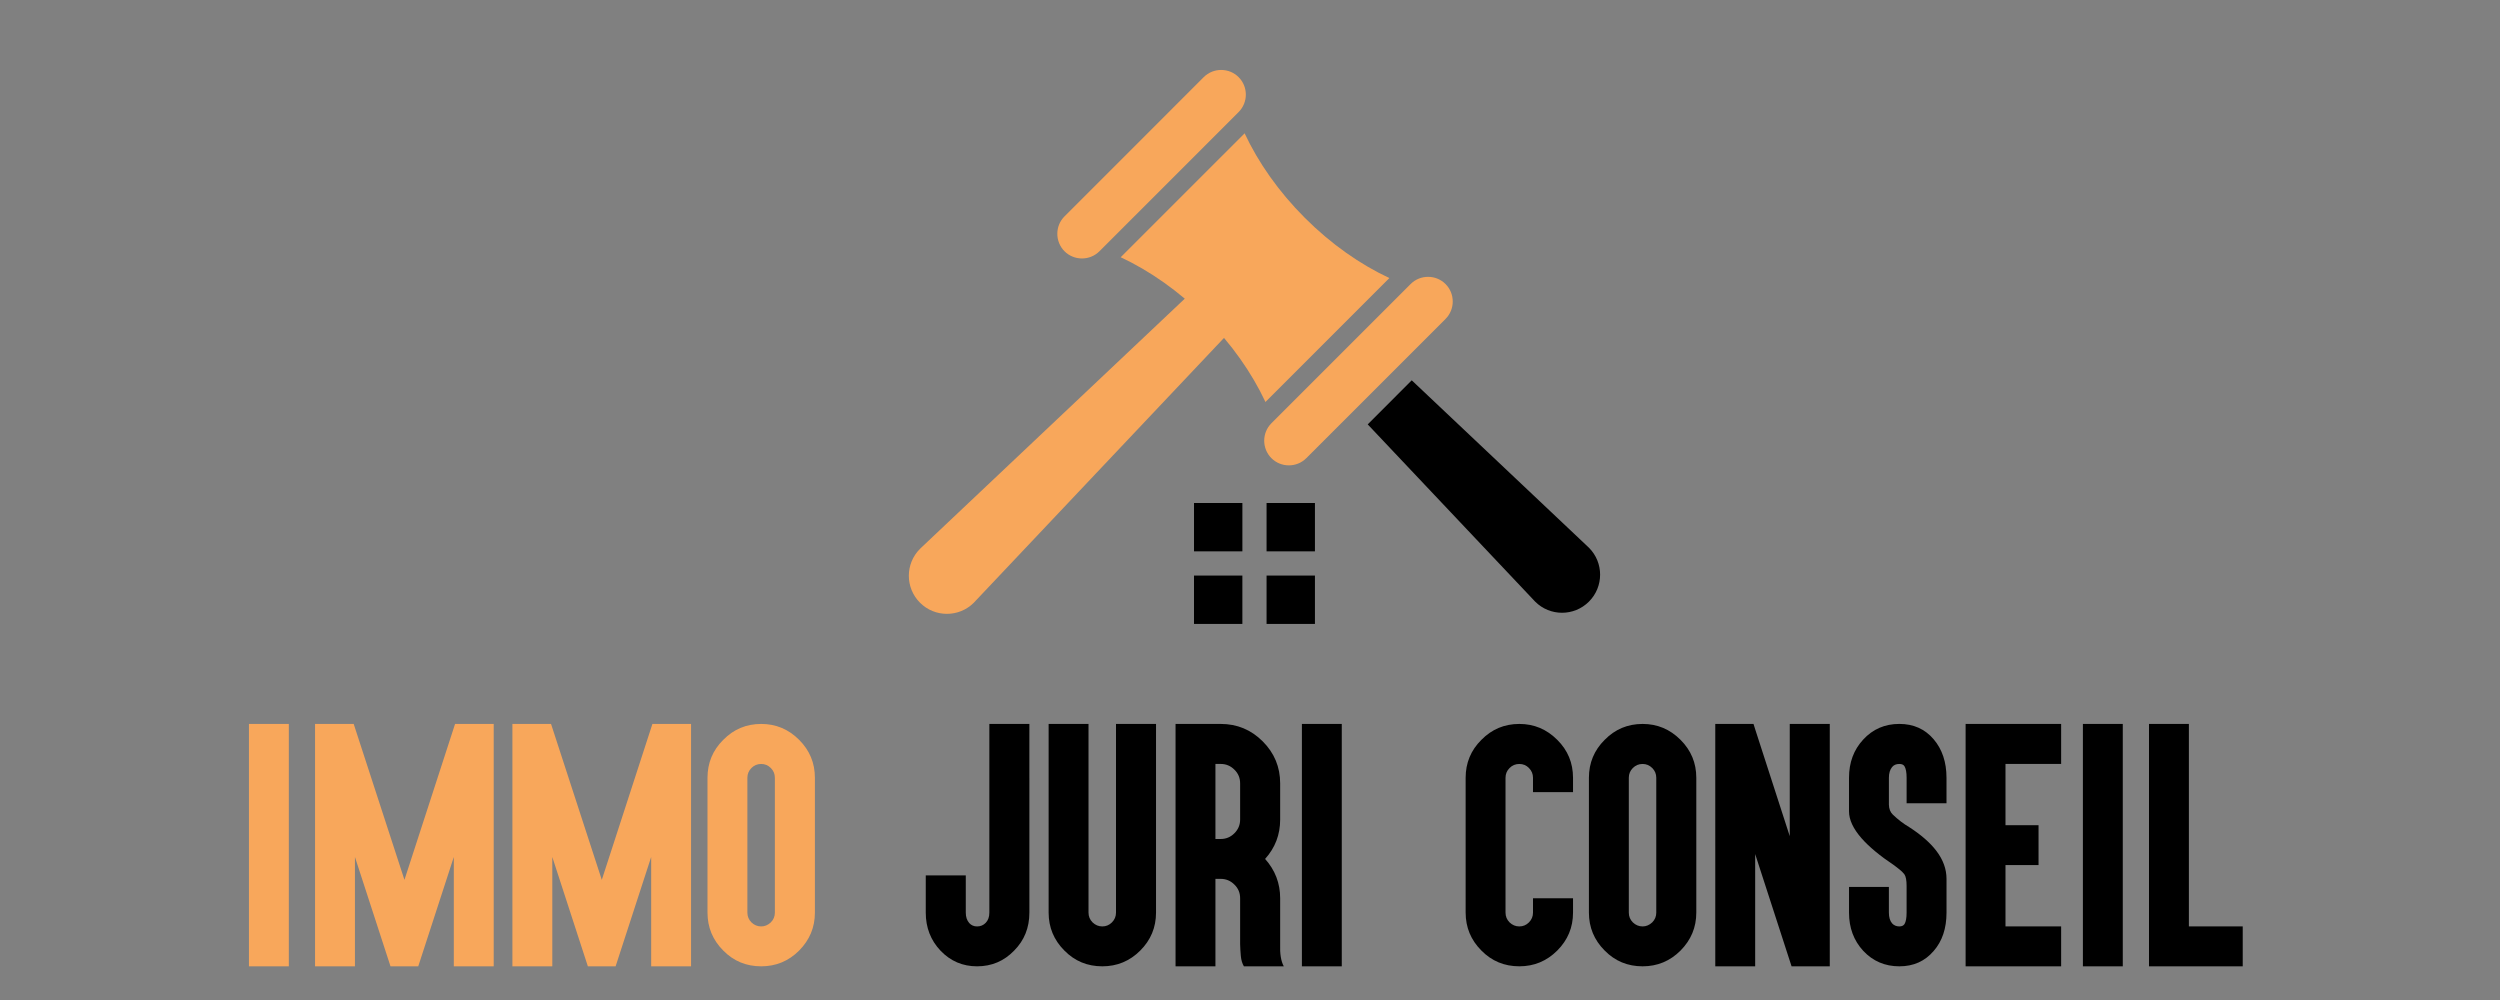 <?xml version="1.0" encoding="utf-8"?>
<!-- Generator: Adobe Illustrator 16.0.0, SVG Export Plug-In . SVG Version: 6.00 Build 0)  -->
<!DOCTYPE svg PUBLIC "-//W3C//DTD SVG 1.1//EN" "http://www.w3.org/Graphics/SVG/1.1/DTD/svg11.dtd">
<svg version="1.1" id="Calque_1" xmlns:x="http://ns.adobe.com/Extensibility/1.0/" xmlns:i="http://ns.adobe.com/AdobeIllustrator/10.0/" xmlns:graph="http://ns.adobe.com/Graphs/1.0/"
	 xmlns="http://www.w3.org/2000/svg" xmlns:xlink="http://www.w3.org/1999/xlink" x="0px" y="0px" width="200px" height="80px"
	 viewBox="0 0 200 80" enable-background="new 0 0 200 80" xml:space="preserve">
<rect x="0" y="0" width="200" height="80" fill="#808080" stroke="none"/>
<path fill="#F8A75B" d="M22.415,57.914h0.692v0.703v17.985v0.703h-0.692h-1.807h-0.692v-0.703V58.617v-0.703h0.692H22.415z"/>
<path fill="#F8A75B" d="M25.205,57.914h3.09l4.061,12.474l4.05-12.474h3.09v19.392h-3.191v-8.747l-2.845,8.747H31.24l-2.845-8.747
	v8.747h-3.191V57.914z"/>
<path fill="#F8A75B" d="M40.992,57.914h3.091l4.061,12.474l4.05-12.474h3.091v19.392h-3.191v-8.747l-2.845,8.747h-2.22l-2.845-8.747
	v8.747h-3.191V57.914z"/>
<path fill="#F8A75B" d="M63.931,59.187c0.841,0.84,1.261,1.852,1.261,3.034V73.01c0,1.176-0.42,2.187-1.261,3.035
	c-0.84,0.84-1.852,1.261-3.035,1.261c-1.197,0-2.209-0.421-3.035-1.261c-0.84-0.841-1.261-1.853-1.261-3.035V62.221
	c0-1.189,0.42-2.201,1.261-3.034c0.833-0.849,1.845-1.272,3.035-1.272C62.071,57.914,63.083,58.338,63.931,59.187z M60.115,61.44
	c-0.216,0.215-0.324,0.476-0.324,0.78V73.01c0,0.305,0.108,0.565,0.324,0.781c0.223,0.216,0.483,0.323,0.781,0.323
	c0.283,0,0.54-0.107,0.77-0.323c0.216-0.216,0.323-0.477,0.323-0.781V62.221c0-0.305-0.107-0.565-0.323-0.78
	c-0.216-0.216-0.473-0.324-0.77-0.324C60.591,61.116,60.331,61.225,60.115,61.44z"/>
<path d="M82.351,62.221V73.01c0,1.205-0.405,2.217-1.216,3.035c-0.811,0.84-1.8,1.261-2.968,1.261c-1.153,0-2.127-0.417-2.923-1.25
	c-0.789-0.833-1.183-1.849-1.183-3.046v-2.275v-0.703h0.703h1.796h0.703v0.703v2.275c0,0.35,0.093,0.629,0.279,0.837
	c0.164,0.179,0.372,0.268,0.625,0.268c0.275,0,0.505-0.097,0.691-0.29c0.193-0.2,0.29-0.472,0.29-0.814V62.221v-3.604v-0.703h0.703
	h1.796h0.703v0.703V62.221z"/>
<path d="M92.482,73.01c0,1.183-0.42,2.194-1.261,3.035c-0.841,0.84-1.852,1.261-3.035,1.261c-1.198,0-2.209-0.421-3.035-1.261
	c-0.84-0.841-1.261-1.853-1.261-3.035V58.617v-0.703h0.692h1.808h0.691v0.703V73.01c0,0.305,0.108,0.565,0.324,0.781
	c0.223,0.216,0.483,0.323,0.781,0.323c0.297,0,0.554-0.107,0.77-0.323s0.324-0.477,0.324-0.781V58.617v-0.703h0.703h1.796h0.703
	v0.703V73.01z"/>
<path d="M94.735,77.306h-0.691v-0.703v-8.792v-4.039v-5.154v-0.703h0.691h1.808h1.116c1.309,0,2.429,0.465,3.358,1.395
	c0.93,0.931,1.396,2.05,1.396,3.358v2.901c0,1.205-0.402,2.254-1.205,3.146c0.803,0.899,1.205,1.948,1.205,3.146v3.66
	c-0.03,0.781,0.066,1.376,0.29,1.785h-3.191c-0.134-0.224-0.216-0.499-0.246-0.826s-0.048-0.646-0.056-0.959v-3.66
	c0-0.431-0.152-0.796-0.458-1.093c-0.305-0.305-0.669-0.458-1.093-0.458h-0.424v6.293v0.703h-0.692H94.735z M97.235,67.119h0.424
	c0.424,0,0.789-0.152,1.093-0.458c0.305-0.305,0.458-0.669,0.458-1.093v-2.901c0-0.431-0.152-0.796-0.458-1.093
	c-0.305-0.306-0.669-0.458-1.093-0.458h-0.424V67.119z"/>
<path d="M106.651,57.914h0.691v0.703v17.985v0.703h-0.691h-1.808h-0.691v-0.703V58.617v-0.703h0.691H106.651z"/>
<path d="M124.581,59.187c0.84,0.833,1.261,1.845,1.261,3.034v0.446v0.703h-0.703h-1.796h-0.703v-0.703v-0.446
	c0-0.305-0.108-0.565-0.324-0.78c-0.208-0.216-0.465-0.324-0.77-0.324s-0.565,0.108-0.781,0.324
	c-0.215,0.215-0.323,0.476-0.323,0.78V73.01c0,0.305,0.108,0.565,0.323,0.781c0.224,0.216,0.484,0.323,0.781,0.323
	c0.298,0,0.555-0.107,0.77-0.323c0.216-0.216,0.324-0.477,0.324-0.781v-0.446V71.86h0.703h1.796h0.703v0.703v0.446
	c0,1.183-0.421,2.194-1.261,3.035c-0.841,0.84-1.853,1.261-3.035,1.261c-1.197,0-2.209-0.421-3.034-1.261
	c-0.841-0.841-1.261-1.853-1.261-3.035V62.221c0-1.189,0.42-2.201,1.261-3.034c0.833-0.849,1.845-1.272,3.034-1.272
	C122.722,57.914,123.732,58.338,124.581,59.187z"/>
<path d="M134.443,59.187c0.841,0.84,1.261,1.852,1.261,3.034V73.01c0,1.176-0.42,2.187-1.261,3.035
	c-0.84,0.84-1.852,1.261-3.034,1.261c-1.198,0-2.209-0.421-3.035-1.261c-0.84-0.841-1.261-1.853-1.261-3.035V62.221
	c0-1.189,0.421-2.201,1.261-3.034c0.833-0.849,1.845-1.272,3.035-1.272C132.584,57.914,133.596,58.338,134.443,59.187z
	 M130.628,61.44c-0.216,0.215-0.323,0.476-0.323,0.78V73.01c0,0.305,0.107,0.565,0.323,0.781c0.224,0.216,0.483,0.323,0.781,0.323
	c0.282,0,0.539-0.107,0.77-0.323c0.216-0.216,0.323-0.477,0.323-0.781V62.221c0-0.305-0.107-0.565-0.323-0.78
	c-0.216-0.216-0.473-0.324-0.77-0.324C131.104,61.116,130.844,61.225,130.628,61.44z"/>
<path d="M137.222,58.617v-0.703h0.691h1.853h0.514l0.155,0.491l2.745,8.49v-8.278v-0.703h0.703h1.796h0.703v0.703v17.985v0.703
	h-0.703h-1.852h-0.502l-0.156-0.48l-2.756-8.501v8.278v0.703h-0.692h-1.808h-0.691v-0.703V58.617z"/>
<path d="M151.949,77.306c-1.153,0-2.116-0.413-2.89-1.238c-0.759-0.826-1.138-1.845-1.138-3.058v-1.35v-0.703h0.691h1.796h0.703
	v0.703v1.35c0,0.372,0.086,0.658,0.257,0.859c0.148,0.163,0.342,0.245,0.58,0.245c0.193,0,0.331-0.063,0.413-0.189
	c0.111-0.179,0.167-0.483,0.167-0.915v-2.131c0-0.461-0.06-0.773-0.179-0.938c-0.111-0.141-0.245-0.271-0.401-0.394
	c-0.156-0.123-0.294-0.23-0.413-0.32c-1.13-0.751-2.001-1.473-2.61-2.164c-0.67-0.767-1.004-1.484-1.004-2.153v-2.689
	c0-1.22,0.379-2.238,1.138-3.057c0.766-0.833,1.729-1.25,2.89-1.25c1.131,0,2.046,0.409,2.744,1.228
	c0.685,0.804,1.027,1.83,1.027,3.079v1.351v0.691h-0.692h-1.808h-0.691v-0.691v-1.351c0-0.424-0.056-0.729-0.167-0.915
	c-0.074-0.126-0.212-0.189-0.413-0.189c-0.253,0-0.446,0.082-0.58,0.246c-0.171,0.208-0.257,0.494-0.257,0.858v2.153
	c0.008,0.335,0.111,0.599,0.313,0.793c0.417,0.401,0.848,0.732,1.294,0.992c0.96,0.617,1.688,1.254,2.188,1.908
	c0.543,0.714,0.814,1.462,0.814,2.242v2.7c0,1.265-0.343,2.287-1.027,3.068C153.995,76.896,153.08,77.306,151.949,77.306z"/>
<path d="M164.188,57.914h0.703v0.703v1.797v0.702h-0.703h-3.749v4.898h1.953h0.691v0.703v1.796v0.691h-0.691h-1.953v4.909h3.749
	h0.703v0.692v1.796v0.703h-0.703h-6.248h-0.691v-0.703V58.617v-0.703h0.691H164.188z"/>
<path d="M169.131,57.914h0.692v0.703v17.985v0.703h-0.692h-1.808h-0.691v-0.703V58.617v-0.703h0.691H169.131z"/>
<path d="M174.42,57.914h0.691v0.703v15.497h3.604h0.703v0.692v1.796v0.703h-0.703h-6.103h-0.692v-0.703V58.617v-0.703h0.692H174.42z
	"/>
<path fill-rule="evenodd" clip-rule="evenodd" fill="#F8A75B" d="M104.386,17.427c-2.107-2.108-3.73-4.438-4.816-6.762l-9.915,9.914
	c2.325,1.087,4.656,2.71,6.763,4.818c2.107,2.107,3.73,4.438,4.818,6.762l9.913-9.915C108.824,21.158,106.494,19.535,104.386,17.427
	"/>
<path fill-rule="evenodd" clip-rule="evenodd" fill="#F8A75B" d="M87.954,20.102L99.09,8.964c0.769-0.768,0.769-2.024,0-2.792
	c-0.768-0.768-2.024-0.768-2.793,0L85.162,17.309c-0.768,0.767-0.768,2.023,0,2.793C85.929,20.869,87.187,20.869,87.954,20.102"/>
<path fill-rule="evenodd" clip-rule="evenodd" fill="#F8A75B" d="M99.365,19.564l-25.637,24.22h0.001l-0.003,0.003l-0.127,0.121
	c-1.19,1.188-1.19,3.119,0,4.308c1.189,1.189,3.118,1.189,4.308,0l0.121-0.127l0.002-0.004h-0.001l24.222-25.635L99.365,19.564z"/>
<path fill-rule="evenodd" clip-rule="evenodd" d="M112.939,30.425l14.047,13.271l0,0l0.004,0.004l0.127,0.12
	c1.189,1.188,1.189,3.119,0,4.308c-1.189,1.191-3.119,1.191-4.307,0L122.688,48l-0.002-0.004l0.002,0.002l-13.271-14.047
	L112.939,30.425z"/>
<path fill-rule="evenodd" clip-rule="evenodd" d="M105.195,46.045v3.869h-3.87v-3.869H105.195z M101.325,40.24h3.87v3.868h-3.87
	V40.24z M99.39,46.045v3.869h-3.87v-3.869H99.39z M95.521,40.24h3.87v3.868h-3.87V40.24z"/>
<path fill-rule="evenodd" clip-rule="evenodd" fill="#F8A75B" d="M112.85,22.723L101.713,33.86c-0.768,0.769-0.768,2.024,0,2.793
	c0.769,0.768,2.024,0.768,2.792,0l11.138-11.138c0.768-0.768,0.768-2.024,0-2.792C114.875,21.955,113.617,21.955,112.85,22.723"/>
<path fill="#F8A75B" d="M22.415,134.747h0.692v0.703v17.985v0.703h-0.692h-1.807h-0.692v-0.703V135.45v-0.703h0.692H22.415z"/>
<path fill="#F8A75B" d="M25.205,134.747h3.09l4.061,12.474l4.05-12.474h3.09v19.392h-3.191v-8.747l-2.845,8.747H31.24l-2.845-8.747
	v8.747h-3.191V134.747z"/>
<path fill="#F8A75B" d="M40.992,134.747h3.091l4.061,12.474l4.05-12.474h3.091v19.392h-3.191v-8.747l-2.845,8.747h-2.22
	l-2.845-8.747v8.747h-3.191V134.747z"/>
<path fill="#F8A75B" d="M63.931,136.02c0.841,0.84,1.261,1.852,1.261,3.034v10.789c0,1.176-0.42,2.187-1.261,3.035
	c-0.84,0.84-1.852,1.261-3.035,1.261c-1.197,0-2.209-0.421-3.035-1.261c-0.84-0.841-1.261-1.853-1.261-3.035v-10.789
	c0-1.189,0.42-2.201,1.261-3.034c0.833-0.849,1.845-1.272,3.035-1.272C62.071,134.747,63.083,135.171,63.931,136.02z
	 M60.115,138.273c-0.216,0.215-0.324,0.476-0.324,0.78v10.789c0,0.305,0.108,0.565,0.324,0.781c0.223,0.216,0.483,0.323,0.781,0.323
	c0.283,0,0.54-0.107,0.77-0.323c0.216-0.216,0.323-0.477,0.323-0.781v-10.789c0-0.305-0.107-0.565-0.323-0.78
	c-0.216-0.216-0.473-0.324-0.77-0.324C60.591,137.949,60.331,138.058,60.115,138.273z"/>
<path fill="#FFFFFF" d="M82.351,139.054v10.789c0,1.205-0.405,2.217-1.216,3.035c-0.811,0.84-1.8,1.261-2.968,1.261
	c-1.153,0-2.127-0.417-2.923-1.25c-0.789-0.833-1.183-1.849-1.183-3.046v-2.275v-0.703h0.703h1.796h0.703v0.703v2.275
	c0,0.35,0.093,0.629,0.279,0.837c0.164,0.179,0.372,0.268,0.625,0.268c0.275,0,0.505-0.097,0.691-0.29
	c0.193-0.2,0.29-0.472,0.29-0.814v-10.789v-3.604v-0.703h0.703h1.796h0.703v0.703V139.054z"/>
<path fill="#FFFFFF" d="M92.482,149.843c0,1.183-0.42,2.194-1.261,3.035c-0.841,0.84-1.852,1.261-3.035,1.261
	c-1.198,0-2.209-0.421-3.035-1.261c-0.84-0.841-1.261-1.853-1.261-3.035V135.45v-0.703h0.692h1.808h0.691v0.703v14.393
	c0,0.305,0.108,0.565,0.324,0.781c0.223,0.216,0.483,0.323,0.781,0.323c0.297,0,0.554-0.107,0.77-0.323s0.324-0.477,0.324-0.781
	V135.45v-0.703h0.703h1.796h0.703v0.703V149.843z"/>
<path fill="#FFFFFF" d="M94.735,154.139h-0.691v-0.703v-8.792v-4.039v-5.154v-0.703h0.691h1.808h1.116
	c1.309,0,2.429,0.465,3.358,1.395c0.93,0.931,1.396,2.05,1.396,3.358v2.901c0,1.205-0.402,2.254-1.205,3.146
	c0.803,0.899,1.205,1.948,1.205,3.146v3.66c-0.03,0.781,0.066,1.376,0.29,1.785h-3.191c-0.134-0.224-0.216-0.499-0.246-0.826
	s-0.048-0.646-0.056-0.959v-3.66c0-0.431-0.152-0.796-0.458-1.093c-0.305-0.305-0.669-0.458-1.093-0.458h-0.424v6.293v0.703h-0.692
	H94.735z M97.235,143.952h0.424c0.424,0,0.789-0.152,1.093-0.458c0.305-0.305,0.458-0.669,0.458-1.093V139.5
	c0-0.431-0.152-0.796-0.458-1.093c-0.305-0.306-0.669-0.458-1.093-0.458h-0.424V143.952z"/>
<path fill="#FFFFFF" d="M106.651,134.747h0.691v0.703v17.985v0.703h-0.691h-1.808h-0.691v-0.703V135.45v-0.703h0.691H106.651z"/>
<path fill="#FFFFFF" d="M124.581,136.02c0.84,0.833,1.261,1.845,1.261,3.034v0.446v0.703h-0.703h-1.796h-0.703V139.5v-0.446
	c0-0.305-0.108-0.565-0.324-0.78c-0.208-0.216-0.465-0.324-0.77-0.324s-0.565,0.108-0.781,0.324
	c-0.215,0.215-0.323,0.476-0.323,0.78v10.789c0,0.305,0.108,0.565,0.323,0.781c0.224,0.216,0.484,0.323,0.781,0.323
	c0.298,0,0.555-0.107,0.77-0.323c0.216-0.216,0.324-0.477,0.324-0.781v-0.446v-0.703h0.703h1.796h0.703v0.703v0.446
	c0,1.183-0.421,2.194-1.261,3.035c-0.841,0.84-1.853,1.261-3.035,1.261c-1.197,0-2.209-0.421-3.034-1.261
	c-0.841-0.841-1.261-1.853-1.261-3.035v-10.789c0-1.189,0.42-2.201,1.261-3.034c0.833-0.849,1.845-1.272,3.034-1.272
	C122.722,134.747,123.732,135.171,124.581,136.02z"/>
<path fill="#FFFFFF" d="M134.443,136.02c0.841,0.84,1.261,1.852,1.261,3.034v10.789c0,1.176-0.42,2.187-1.261,3.035
	c-0.84,0.84-1.852,1.261-3.034,1.261c-1.198,0-2.209-0.421-3.035-1.261c-0.84-0.841-1.261-1.853-1.261-3.035v-10.789
	c0-1.189,0.421-2.201,1.261-3.034c0.833-0.849,1.845-1.272,3.035-1.272C132.584,134.747,133.596,135.171,134.443,136.02z
	 M130.628,138.273c-0.216,0.215-0.323,0.476-0.323,0.78v10.789c0,0.305,0.107,0.565,0.323,0.781
	c0.224,0.216,0.483,0.323,0.781,0.323c0.282,0,0.539-0.107,0.77-0.323c0.216-0.216,0.323-0.477,0.323-0.781v-10.789
	c0-0.305-0.107-0.565-0.323-0.78c-0.216-0.216-0.473-0.324-0.77-0.324C131.104,137.949,130.844,138.058,130.628,138.273z"/>
<path fill="#FFFFFF" d="M137.222,135.45v-0.703h0.691h1.853h0.514l0.155,0.491l2.745,8.49v-8.278v-0.703h0.703h1.796h0.703v0.703
	v17.985v0.703h-0.703h-1.852h-0.502l-0.156-0.48l-2.756-8.501v8.278v0.703h-0.692h-1.808h-0.691v-0.703V135.45z"/>
<path fill="#FFFFFF" d="M151.949,154.139c-1.153,0-2.116-0.413-2.89-1.238c-0.759-0.826-1.138-1.845-1.138-3.058v-1.35v-0.703h0.691
	h1.796h0.703v0.703v1.35c0,0.372,0.086,0.658,0.257,0.859c0.148,0.163,0.342,0.245,0.58,0.245c0.193,0,0.331-0.063,0.413-0.189
	c0.111-0.179,0.167-0.483,0.167-0.915v-2.131c0-0.461-0.06-0.773-0.179-0.938c-0.111-0.141-0.245-0.271-0.401-0.394
	c-0.156-0.123-0.294-0.23-0.413-0.32c-1.13-0.751-2.001-1.473-2.61-2.164c-0.67-0.767-1.004-1.484-1.004-2.153v-2.689
	c0-1.22,0.379-2.238,1.138-3.057c0.766-0.833,1.729-1.25,2.89-1.25c1.131,0,2.046,0.409,2.744,1.228
	c0.685,0.804,1.027,1.83,1.027,3.079v1.351v0.691h-0.692h-1.808h-0.691v-0.691v-1.351c0-0.424-0.056-0.729-0.167-0.915
	c-0.074-0.126-0.212-0.189-0.413-0.189c-0.253,0-0.446,0.082-0.58,0.246c-0.171,0.208-0.257,0.494-0.257,0.858v2.153
	c0.008,0.335,0.111,0.599,0.313,0.793c0.417,0.401,0.848,0.732,1.294,0.992c0.96,0.617,1.688,1.254,2.188,1.908
	c0.543,0.714,0.814,1.462,0.814,2.242v2.7c0,1.265-0.343,2.287-1.027,3.068C153.995,153.729,153.08,154.139,151.949,154.139z"/>
<path fill="#FFFFFF" d="M164.188,134.747h0.703v0.703v1.797v0.702h-0.703h-3.749v4.898h1.953h0.691v0.703v1.796v0.691h-0.691h-1.953
	v4.909h3.749h0.703v0.692v1.796v0.703h-0.703h-6.248h-0.691v-0.703V135.45v-0.703h0.691H164.188z"/>
<path fill="#FFFFFF" d="M169.131,134.747h0.692v0.703v17.985v0.703h-0.692h-1.808h-0.691v-0.703V135.45v-0.703h0.691H169.131z"/>
<path fill="#FFFFFF" d="M174.42,134.747h0.691v0.703v15.497h3.604h0.703v0.692v1.796v0.703h-0.703h-6.103h-0.692v-0.703V135.45
	v-0.703h0.692H174.42z"/>
<path fill-rule="evenodd" clip-rule="evenodd" fill="#F8A75B" d="M104.386,94.26c-2.107-2.107-3.73-4.438-4.816-6.762l-9.915,9.914
	c2.325,1.088,4.656,2.711,6.763,4.818c2.107,2.106,3.73,4.438,4.818,6.762l9.913-9.914C108.824,97.99,106.494,96.368,104.386,94.26"
	/>
<path fill-rule="evenodd" clip-rule="evenodd" fill="#F8A75B" d="M87.954,96.935L99.09,85.797c0.769-0.768,0.769-2.024,0-2.793
	c-0.768-0.768-2.024-0.768-2.793,0L85.162,94.142c-0.768,0.767-0.768,2.023,0,2.793C85.929,97.702,87.187,97.702,87.954,96.935"/>
<path fill-rule="evenodd" clip-rule="evenodd" fill="#F8A75B" d="M99.365,96.396l-25.637,24.221h0.001l-0.003,0.003l-0.127,0.121
	c-1.19,1.188-1.19,3.119,0,4.308c1.189,1.189,3.118,1.189,4.308,0l0.121-0.127l0.002-0.004h-0.001l24.222-25.635L99.365,96.396z"/>
<path fill-rule="evenodd" clip-rule="evenodd" fill="#FFFFFF" d="M112.939,107.258l14.047,13.271l0,0l0.004,0.004l0.127,0.12
	c1.189,1.188,1.189,3.119,0,4.308c-1.189,1.191-3.119,1.191-4.307,0l-0.123-0.127l-0.002-0.004l0.002,0.002l-13.271-14.047
	L112.939,107.258z"/>
<path fill-rule="evenodd" clip-rule="evenodd" fill="#FFFFFF" d="M105.195,122.878v3.869h-3.87v-3.869H105.195z M101.325,117.073
	h3.87v3.868h-3.87V117.073z M99.39,122.878v3.869h-3.87v-3.869H99.39z M95.521,117.073h3.87v3.868h-3.87V117.073z"/>
<path fill-rule="evenodd" clip-rule="evenodd" fill="#F8A75B" d="M112.85,99.557l-11.137,11.137c-0.768,0.769-0.768,2.024,0,2.793
	c0.769,0.768,2.024,0.768,2.792,0l11.138-11.138c0.768-0.768,0.768-2.024,0-2.792C114.875,98.788,113.617,98.788,112.85,99.557"/>
</svg>

